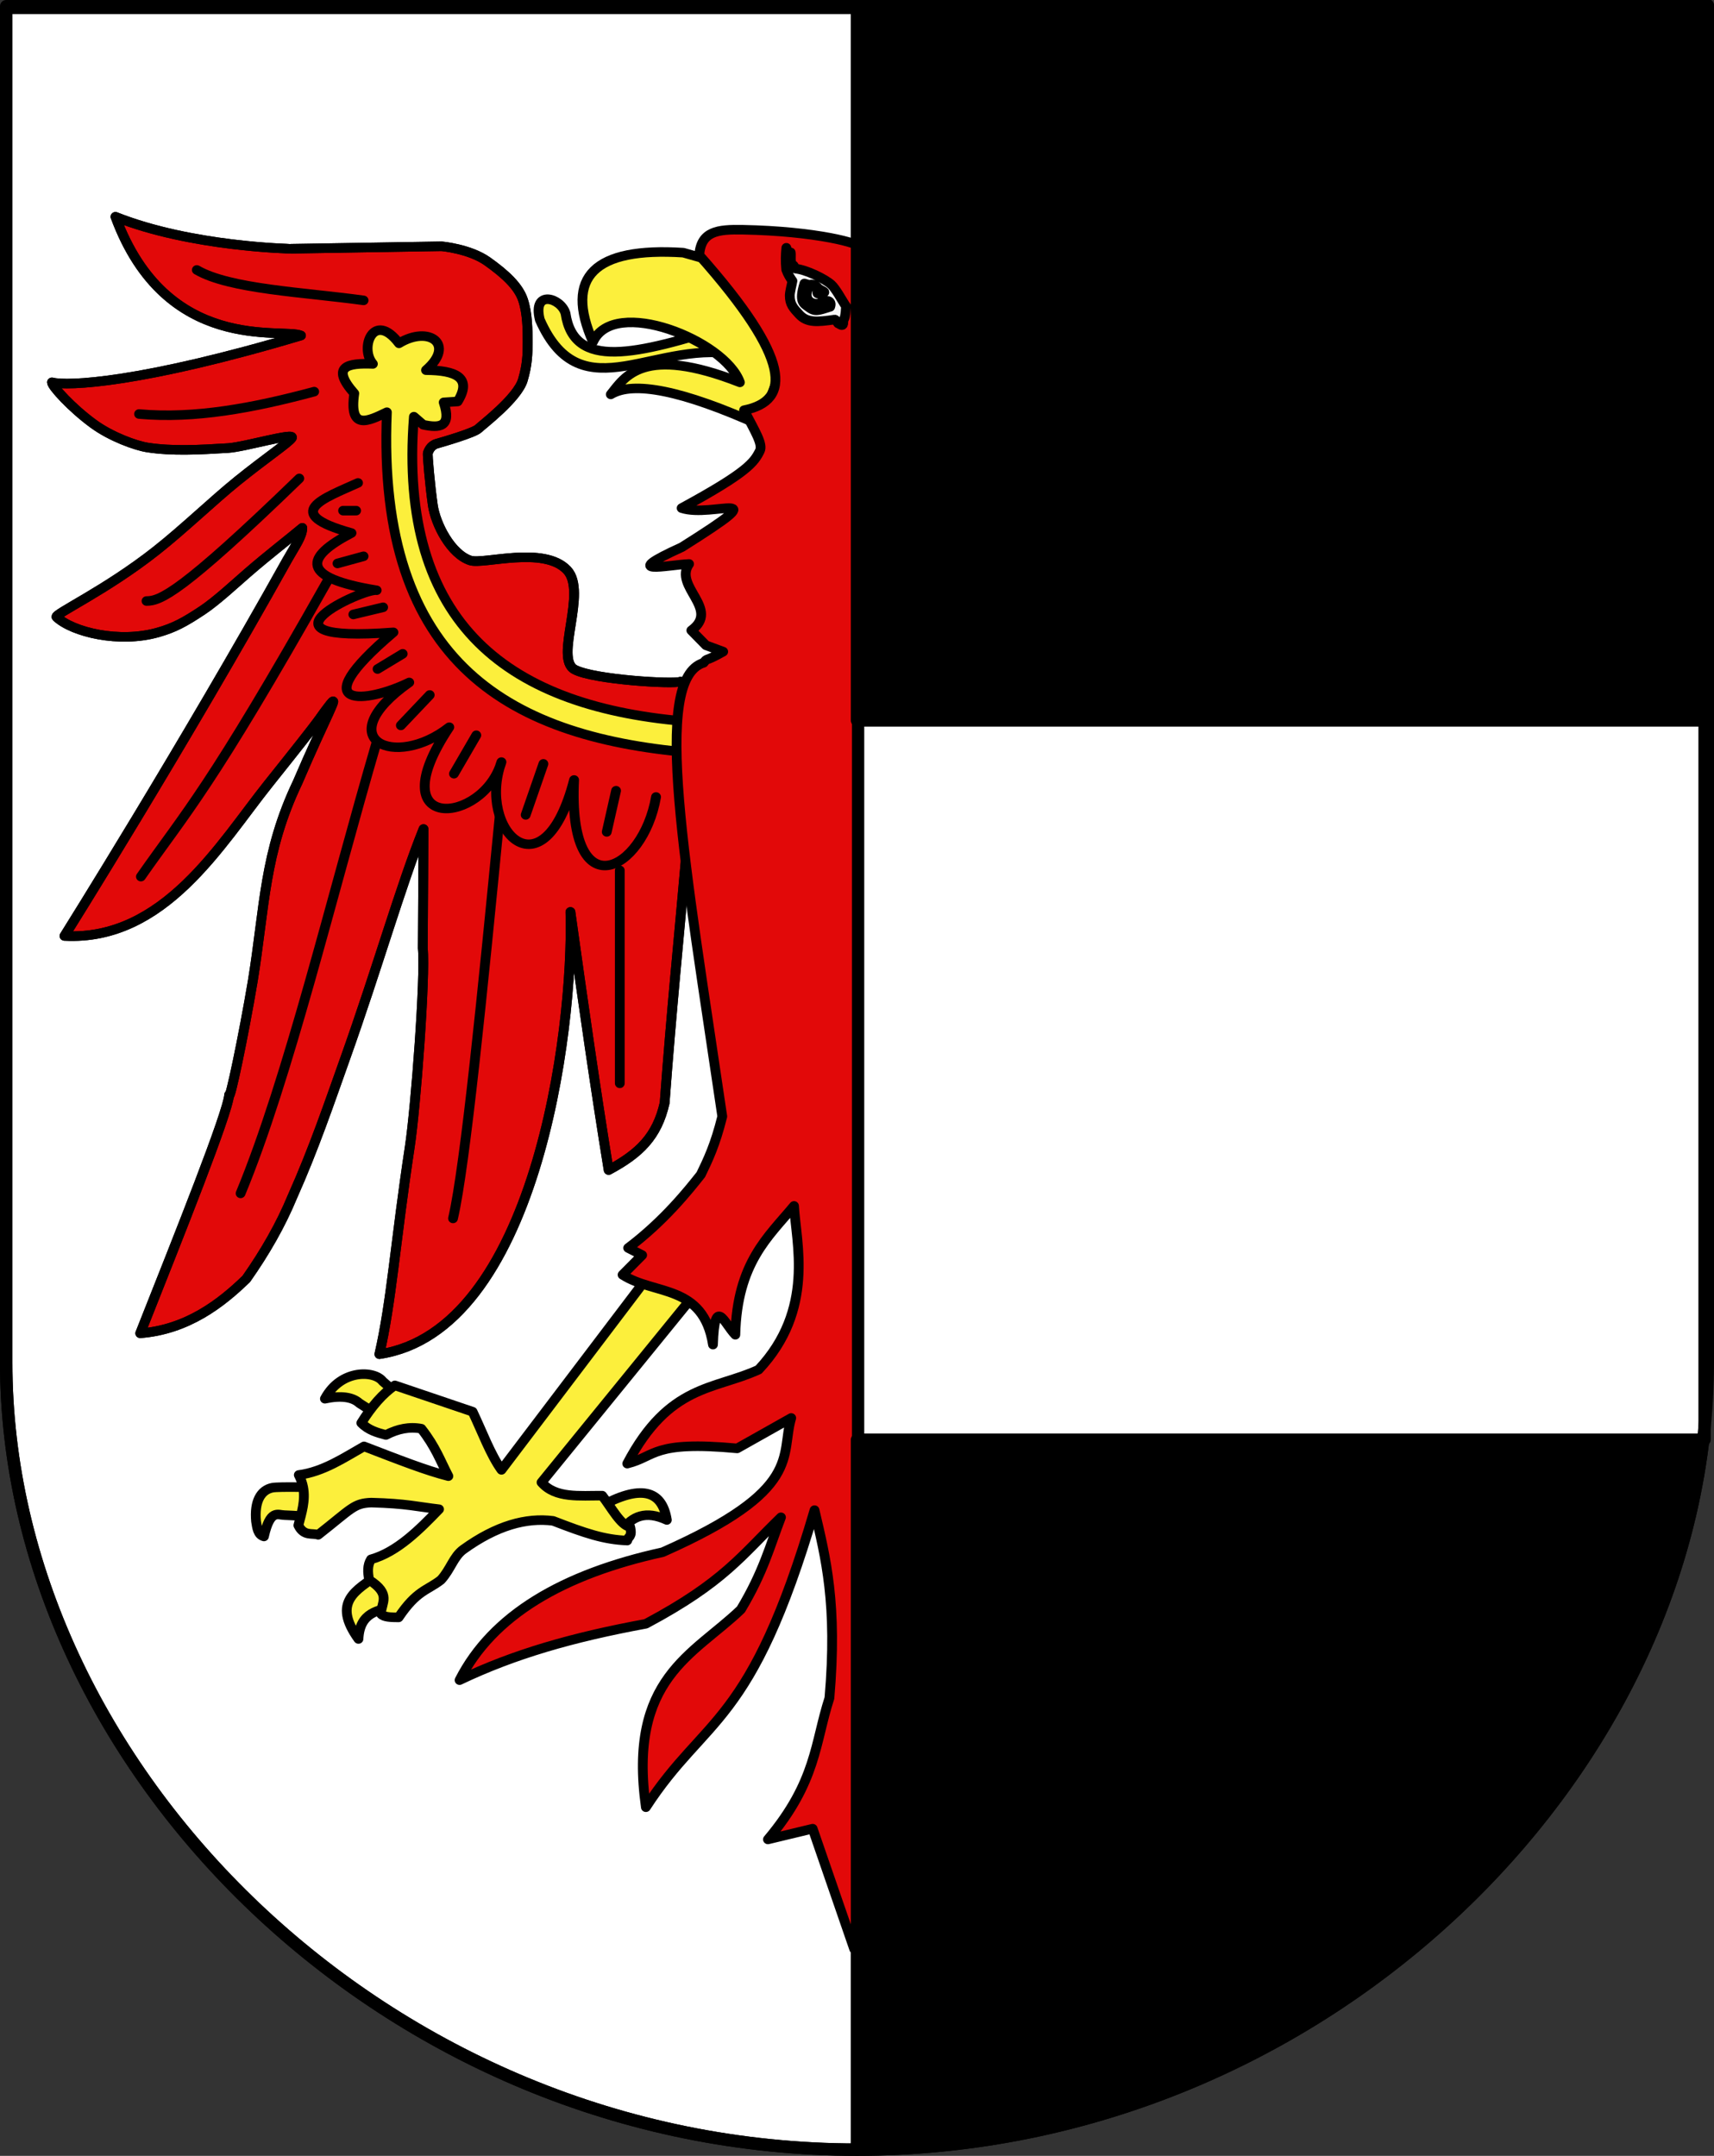 <?xml version="1.0" encoding="UTF-8" standalone="no"?>
<svg
   xmlns:dc="http://purl.org/dc/elements/1.1/"
   xmlns:cc="http://creativecommons.org/ns#"
   xmlns:rdf="http://www.w3.org/1999/02/22-rdf-syntax-ns#"
   xmlns:svg="http://www.w3.org/2000/svg"
   xmlns="http://www.w3.org/2000/svg"
   xmlns:sodipodi="http://sodipodi.sourceforge.net/DTD/sodipodi-0.dtd"
   xmlns:inkscape="http://www.inkscape.org/namespaces/inkscape"
   width="690.81"
   viewBox="0 0 690.811 868.98"
   version="1.1"
   id="svg96"
   sodipodi:docname="Ultimo_(Italia)-Stemma.svg"
   inkscape:version="0.92.3 (2405546, 2018-03-11)">
  <rect x="0" y="0" width="690.811" height="868.98" fill="#333333" stroke="none"/>
  <title
     id="title4730">Stemma del Comune di Ultimo, Ulten wappen</title>
  <defs
     id="defs100" />
  <sodipodi:namedview
     pagecolor="#ffffff"
     bordercolor="#666666"
     borderopacity="1"
     objecttolerance="10"
     gridtolerance="10"
     guidetolerance="10"
     inkscape:pageopacity="0"
     inkscape:pageshadow="2"
     inkscape:window-width="1366"
     inkscape:window-height="705"
     id="namedview98"
     showgrid="false"
     showguides="false"
     inkscape:zoom="0.5431653"
     inkscape:cx="366.2753"
     inkscape:cy="302.25816"
     inkscape:window-x="-8"
     inkscape:window-y="-8"
     inkscape:window-maximized="1"
     inkscape:current-layer="g3571" />
  <g
     transform="translate(-735.71-25.04)"
     id="g94">
    <path
       d="m738.21 27.541v546.69c0 163.09 153.52 317.29 342.91 317.29 189.38 0 342.9-154.21 342.9-317.29v-546.69z"
       fill="#fff"
       id="path2" />
    <g
       stroke="#000"
       stroke-width="5"
       id="g92">
      <g
         stroke-linejoin="round"
         id="g12">
        <path
           d="m738.21 28.22v546.01c0 163.08 153.52 317.29 342.9 317.29v-863.3h-342.9z"
           fill="#f00"
           stroke-linecap="round"
           id="path4"
           style="fill:#ffffff" />
      </g>
      <path
         d="m1081.12 890.84v-862.62"
         fill="none"
         fill-rule="evenodd"
         id="path14" />
      <g
         stroke-linejoin="round"
         id="g32">
        <g
           id="g24"
           stroke-linecap="round">
          <g
             transform="matrix(1.304,0,0,1.275,-220.387,50.188)"
             id="g3571"
             style="stroke:#000000">
            <path
               inkscape:connector-curvature="0"
               d="m 947.379,198.356 -3.869,-2.6 c -1.833,0.9 -26.731,-0.58 -32.681,-3.8 -6.414,-3.471 4.052,-24.519 -2.354,-31.463 -7.178,-7.78 -25.843,-1.677 -29.888,-3.024 -6.006,-2 -10.763,-11.436 -11.613,-17.537 -0.854,-6.125 -1.721,-15.995 -1.517,-16.495 0.204,-0.5 0.763,-2.318 2.714,-2.89 2.195,-0.644 11.598,-3.436 12.913,-4.773 1.052,-1.07 12.034,-9.585 13.713,-15.339 1.438,-4.929 1.492,-8.391 1.492,-11.992 0,-3.6 -0.018,-9.087 -1.443,-13.388 -1.425,-4.301 -5.48,-8.132 -10.978,-12.133 -5.498,-4.001 -14.169,-4.783 -14.169,-4.783 l -46.545,0.776 c -0.047,0.009 -30.897,-0.572 -54.265,-10.111 15.731,43.616 51.674,35.037 57.337,37.539 -49.23,15.027 -72.167,16.09 -76.969,14.802 0.075,1.314 6.012,8.02 12.803,13.109 5.493,4.117 13.106,6.919 16.722,7.494 7.584,1.205 15.929,0.748 24.935,0.182 5.039,-0.317 20.974,-5.157 19.658,-3.182 -1.032,1.55 -8.111,6.385 -16.773,13.542 -7.611,6.288 -16.429,15.052 -25.128,22.08 -15.558,12.569 -31.7,20.127 -30.792,20.986 5.135,4.856 19.42,8.308 31.28,4.876 5.091,-1.473 8.26,-3.241 13.823,-7.018 4.299,-2.918 10.279,-8.6 13.825,-11.744 6.729,-5.966 13.05,-10.902 17.023,-14.318 -0.013,2.684 -2.116,5.561 -4.683,10.201 -32.172,59.008 -68.824,118.816 -68.824,118.816 30.806,1.669 48.21,-29.105 63.026,-48.074 18.857,-24.143 14.55,-19.09 18.626,-24.536 4.076,-5.446 -0.974,3.437 -9.57,24.003 -10.413,22.317 -10.146,39.415 -13.89,62.914 -2.887,17.536 -7.175,38.33 -7.287,35.9 -0.403,5.854 -15.186,43.634 -27.489,75.41 14.536,-1.151 24.969,-9.446 32.783,-17.202 5.803,-8.444 10.621,-17.027 14.254,-26.003 6.62,-15.143 11.413,-29.64 16.239,-43.487 10.109,-29.01 17.165,-54.616 24.282,-72.728 l -0.226,37.663 c 0.858,8.998 -2.154,50.196 -4.019,62.805 -4.537,30.659 -5.632,48.859 -9.397,65.554 47.843,-7.312 60.154,-101.19 59.05,-139.819 3.937,28.891 7.873,56.95 11.81,81.611 9.561,-5.243 14.962,-10.637 17.308,-21.203 2.104,-29.218 4.615,-54.341 6.72,-79.011 l 19.751,-37.605 z"
               id="path4424"
               style="display:inline;overflow:visible;visibility:visible;fill:#e20909;fill-opacity:1;fill-rule:nonzero;stroke:#000000;stroke-width:3.019;marker:none" />
            <path
               inkscape:connector-curvature="0"
               d="m 947.379,198.356 -3.869,-2.6 c -1.833,0.9 -26.731,-0.58 -32.681,-3.8 -6.414,-3.471 4.052,-24.519 -2.354,-31.463 -7.178,-7.78 -25.843,-1.677 -29.888,-3.024 -6.006,-2 -10.763,-11.436 -11.613,-17.537 -0.854,-6.125 -1.721,-15.995 -1.517,-16.495 0.204,-0.5 0.763,-2.318 2.714,-2.89 2.195,-0.644 11.598,-3.436 12.913,-4.773 1.052,-1.07 12.034,-9.585 13.713,-15.339 1.438,-4.929 1.492,-8.391 1.492,-11.992 0,-3.6 -0.018,-9.087 -1.443,-13.388 -1.425,-4.301 -5.48,-8.132 -10.978,-12.133 -5.498,-4.001 -14.169,-4.783 -14.169,-4.783 l -46.545,0.776 c -0.047,0.009 -30.897,-0.572 -54.265,-10.111 15.731,43.616 51.674,35.037 57.337,37.539 -49.23,15.027 -72.167,16.09 -76.969,14.802 0.075,1.314 6.012,8.02 12.803,13.109 5.493,4.117 13.106,6.919 16.722,7.494 7.584,1.205 15.929,0.748 24.935,0.182 5.039,-0.317 20.974,-5.157 19.658,-3.182 -1.032,1.55 -8.111,6.385 -16.773,13.542 -7.611,6.288 -16.429,15.052 -25.128,22.08 -15.558,12.569 -31.7,20.127 -30.792,20.986 5.135,4.856 19.42,8.308 31.28,4.876 5.091,-1.473 8.26,-3.241 13.823,-7.018 4.299,-2.918 10.279,-8.6 13.825,-11.744 6.729,-5.966 13.05,-10.902 17.023,-14.318 -0.013,2.684 -2.116,5.561 -4.683,10.201 -32.172,59.008 -68.824,118.816 -68.824,118.816 30.806,1.669 48.21,-29.105 63.026,-48.074 18.857,-24.143 14.55,-19.09 18.626,-24.536 4.076,-5.446 -0.974,3.437 -9.57,24.003 -10.413,22.317 -10.146,39.415 -13.89,62.914 -2.887,17.536 -7.175,38.33 -7.287,35.9 -0.403,5.854 -15.186,43.634 -27.489,75.41 14.536,-1.151 24.969,-9.446 32.783,-17.202 5.803,-8.444 10.621,-17.027 14.254,-26.003 6.62,-15.143 11.413,-29.64 16.239,-43.487 10.109,-29.01 17.165,-54.616 24.282,-72.728 l -0.226,37.663 c 0.858,8.998 -2.154,50.196 -4.019,62.805 -4.537,30.659 -5.632,48.859 -9.397,65.554 47.843,-7.312 60.154,-101.19 59.05,-139.819 3.937,28.891 7.873,56.95 11.81,81.611 9.561,-5.243 14.962,-10.637 17.308,-21.203 2.104,-29.218 4.615,-54.341 6.72,-79.011 l 19.751,-37.605 z"
               id="path12200"
               style="display:inline;overflow:visible;visibility:visible;fill:none;stroke:#000000;stroke-width:3.019;stroke-linecap:butt;stroke-linejoin:round;stroke-miterlimit:4;stroke-dasharray:none;stroke-dashoffset:0;stroke-opacity:1;marker:none" />
            <path
               inkscape:connector-curvature="0"
               d="m 831.138,459.748 c 0.038,-0.228 0.362,-9.339 0.356,-9.26 -0.006,0.079 -12.06,-0.313 -14.138,0.123 -3.549,0.745 -5.578,4.319 -5.013,10.596 0.325,2.081 0.54,4.27 2.443,4.801 1.928,-8.716 4.27,-6.769 6.315,-6.739 2.472,0.037 9.999,0.707 10.037,0.479 z"
               id="path4430"
               style="display:inline;overflow:visible;visibility:visible;fill:#fcef3c;fill-opacity:1;fill-rule:nonzero;stroke:#000000;stroke-width:3.019;stroke-linecap:round;stroke-linejoin:round;stroke-miterlimit:4;stroke-dasharray:none;stroke-dashoffset:0;stroke-opacity:1;marker:none" />
            <path
               inkscape:connector-curvature="0"
               d="m 857.098,421.906 -6.335,6.223 -6.479,-4.243 c -2.12,-2.007 -5.812,-2.488 -10.655,-1.414 4.955,-9.445 15.343,-8.946 17.854,-5.516 z"
               id="path4432"
               style="display:inline;overflow:visible;visibility:visible;fill:#fcef3c;fill-opacity:1;fill-rule:nonzero;stroke:#000000;stroke-width:3.019;stroke-linecap:round;stroke-linejoin:round;stroke-miterlimit:4;stroke-dasharray:none;stroke-dashoffset:0;stroke-opacity:1;marker:none" />
            <path
               inkscape:connector-curvature="0"
               d="m 855.37,488.1 c 5.242,-1.249 1.943,-15.269 -5.039,-10.184 -6.983,5.086 -14.648,8.692 -6.335,20.509 0.421,-8.536 6.132,-9.076 11.375,-10.325 z"
               id="path4434"
               style="display:inline;overflow:visible;visibility:visible;fill:#fcef3c;fill-opacity:1;fill-rule:nonzero;stroke:#000000;stroke-width:3.019;stroke-linecap:round;stroke-linejoin:round;stroke-miterlimit:4;stroke-dasharray:none;stroke-dashoffset:0;stroke-opacity:1;marker:none" />
            <path
               inkscape:connector-curvature="0"
               d="m 918.723,456.559 c 12.259,-6.915 19.081,-5.438 20.589,4.243 -6.515,-3.08 -10.755,-1.193 -13.822,3.253"
               id="path4436"
               style="display:inline;overflow:visible;visibility:visible;fill:#fcef3c;fill-opacity:1;fill-rule:nonzero;stroke:#000000;stroke-width:3.019;stroke-linecap:round;stroke-linejoin:round;stroke-miterlimit:4;stroke-dasharray:none;stroke-dashoffset:0;stroke-opacity:1;marker:none" />
            <path
               inkscape:connector-curvature="0"
               d="m 952.127,384.141 -13.822,-6.789 -50.106,67.608 c -3.414,-4.838 -5.996,-12.126 -8.927,-18.387 l -24.02,-8.321 c -3.653,2.469 -7.249,6.722 -10.367,11.881 2.185,2.298 4.891,3.061 7.606,3.795 3.648,-1.949 7.295,-2.697 10.943,-1.98 4.461,5.822 5.86,10.139 8.351,14.993 -6.76,-1.735 -15.112,-5.087 -26.071,-9.404 -6.042,3.499 -12.59,8.036 -20.158,9.038 0.67,1.312 1.092,2.594 1.329,3.853 0.788,4.18 -0.463,8.11 -1.463,12.071 1.718,3.58 4.352,2.345 6.117,2.995 10.391,-8.333 11.012,-9.979 16.414,-10.184 10.853,0.277 14.477,1.343 20.952,2.097 -5.958,6.311 -12.857,13.503 -21.021,15.841 -1.157,1.853 -1.034,4.125 -0.576,6.506 6.942,4.557 3.763,7.151 3.624,10.715 0.794,1.051 3.077,1.128 5.471,1.131 5.654,-8.611 8.882,-8.486 13.078,-11.847 2.987,-3.312 3.892,-7.39 6.926,-9.628 10.31,-7.603 19.47,-10.128 27.749,-9.042 9.97,3.947 15.792,5.953 22.918,6.223 0.242,-1.41 1.642,-0.946 0.899,-4.292 -2.88,-0.438 -5.759,-6.061 -8.639,-9.901 -6.936,-0.052 -14.404,0.942 -18.753,-4.195 z"
               id="path4438"
               style="display:inline;overflow:visible;visibility:visible;fill:#fcef3c;fill-opacity:1;fill-rule:nonzero;stroke:#000000;stroke-width:3.019;stroke-linecap:round;stroke-linejoin:round;stroke-miterlimit:4;stroke-dasharray:none;stroke-dashoffset:0;stroke-opacity:1;marker:none" />
            <path
               inkscape:connector-curvature="0"
               d="m 776.18,111.161 c 17.148,1.611 35.464,-1.94 54.137,-7.072"
               id="path4450"
               style="display:inline;overflow:visible;visibility:visible;fill:none;stroke:#000000;stroke-width:3.019;stroke-linecap:round;stroke-linejoin:round;stroke-miterlimit:4;stroke-dasharray:none;stroke-dashoffset:0;stroke-opacity:1;marker:none" />
            <path
               inkscape:connector-curvature="0"
               d="m 825.71,131.529 c -36.63,36.301 -43.025,38.755 -47.226,38.755"
               id="path4452"
               style="display:inline;overflow:visible;visibility:visible;fill:none;stroke:#000000;stroke-width:3.019;stroke-linecap:round;stroke-linejoin:round;stroke-miterlimit:4;stroke-dasharray:none;stroke-dashoffset:0;stroke-opacity:1;marker:none" />
            <path
               inkscape:connector-curvature="0"
               d="m 776.756,257.411 c 13.834,-20.239 21.305,-27.573 57.593,-93.351"
               id="path4454"
               style="display:inline;overflow:visible;visibility:visible;fill:none;stroke:#000000;stroke-width:3.019;stroke-linecap:round;stroke-linejoin:round;stroke-miterlimit:4;stroke-dasharray:none;stroke-dashoffset:0;stroke-opacity:1;marker:none" />
            <path
               inkscape:connector-curvature="0"
               d="m 807.568,357.55 c 14.641,-36.108 28.083,-93.799 42.043,-142.628"
               id="path4456"
               style="display:inline;overflow:visible;visibility:visible;fill:none;stroke:#000000;stroke-width:3.019;stroke-linecap:round;stroke-linejoin:round;stroke-miterlimit:4;stroke-dasharray:none;stroke-dashoffset:0;stroke-opacity:1;marker:none" />
            <path
               inkscape:connector-curvature="0"
               d="m 873.224,365.471 c 3.771,-16.593 9.14,-71.646 14.398,-126.957"
               id="path4458"
               style="display:inline;overflow:visible;visibility:visible;fill:none;stroke:#000000;stroke-width:3.019;stroke-linecap:round;stroke-linejoin:round;stroke-miterlimit:4;stroke-dasharray:none;stroke-dashoffset:0;stroke-opacity:1;marker:none" />
            <path
               inkscape:connector-curvature="0"
               d="m 924.77,322.756 v -67.326"
               id="path4460"
               style="display:inline;overflow:visible;visibility:visible;fill:none;stroke:#000000;stroke-width:3.019;stroke-linecap:round;stroke-linejoin:round;stroke-miterlimit:4;stroke-dasharray:none;stroke-dashoffset:0;stroke-opacity:1;marker:none" />
            <path
               inkscape:connector-curvature="0"
               d="m 946.943,208.472 c 0.871,5.567 1.021,4.77 1.728,9.901 -56.983,-4.504 -99.2,-27.554 -95.892,-107.778 -5.824,2.862 -11.741,5.905 -10.079,-5.94 -7.442,-8.63 -1.977,-9.651 5.759,-9.335 -4.247,-5.053 0.282,-16.955 8.063,-6.506 9.271,-5.807 17.58,0.335 8.351,8.486 9.2,0.061 14.358,2.327 9.791,9.901 l -4.319,0.283 c 2.543,7.845 -1.283,8.18 -6.335,7.072 l -2.88,-2.546 c -5.048,66.039 29.553,92.155 85.814,96.462 z"
               id="path4462"
               style="display:inline;overflow:visible;visibility:visible;fill:#fcef3c;fill-opacity:1;fill-rule:nonzero;stroke:#000000;stroke-width:3.019;stroke-linecap:round;stroke-linejoin:round;stroke-miterlimit:4;stroke-dasharray:none;stroke-dashoffset:0;stroke-opacity:1;marker:none" />
            <path
               inkscape:connector-curvature="0"
               d="m 843.276,141.712 h -4.032"
               id="path4464"
               style="display:inline;overflow:visible;visibility:visible;fill:#f9f9f9;fill-opacity:1;fill-rule:nonzero;stroke:#000000;stroke-width:3.019;stroke-linecap:round;stroke-linejoin:round;stroke-miterlimit:4;stroke-dasharray:none;stroke-dashoffset:0;stroke-opacity:1;marker:none" />
            <path
               inkscape:connector-curvature="0"
               d="m 845.58,156.139 -8.063,2.263"
               id="path4466"
               style="display:inline;overflow:visible;visibility:visible;fill:#f9f9f9;fill-opacity:1;fill-rule:nonzero;stroke:#000000;stroke-width:3.019;stroke-linecap:round;stroke-linejoin:round;stroke-miterlimit:4;stroke-dasharray:none;stroke-dashoffset:0;stroke-opacity:1;marker:none" />
            <path
               inkscape:connector-curvature="0"
               d="m 851.627,172.264 -9.215,2.263"
               id="path4468"
               style="display:inline;overflow:visible;visibility:visible;fill:#f9f9f9;fill-opacity:1;fill-rule:nonzero;stroke:#000000;stroke-width:3.019;stroke-linecap:round;stroke-linejoin:round;stroke-miterlimit:4;stroke-dasharray:none;stroke-dashoffset:0;stroke-opacity:1;marker:none" />
            <path
               inkscape:connector-curvature="0"
               d="m 857.674,186.973 -7.775,4.809"
               id="path4470"
               style="display:inline;overflow:visible;visibility:visible;fill:#f9f9f9;fill-opacity:1;fill-rule:nonzero;stroke:#000000;stroke-width:3.019;stroke-linecap:round;stroke-linejoin:round;stroke-miterlimit:4;stroke-dasharray:none;stroke-dashoffset:0;stroke-opacity:1;marker:none" />
            <path
               inkscape:connector-curvature="0"
               d="m 866.025,199.986 -8.927,9.618"
               id="path4472"
               style="display:inline;overflow:visible;visibility:visible;fill:#f9f9f9;fill-opacity:1;fill-rule:nonzero;stroke:#000000;stroke-width:3.019;stroke-linecap:round;stroke-linejoin:round;stroke-miterlimit:4;stroke-dasharray:none;stroke-dashoffset:0;stroke-opacity:1;marker:none" />
            <path
               inkscape:connector-curvature="0"
               d="m 880.423,212.716 -6.911,12.164"
               id="path4474"
               style="display:inline;overflow:visible;visibility:visible;fill:#f9f9f9;fill-opacity:1;fill-rule:nonzero;stroke:#000000;stroke-width:3.019;stroke-linecap:round;stroke-linejoin:round;stroke-miterlimit:4;stroke-dasharray:none;stroke-dashoffset:0;stroke-opacity:1;marker:none" />
            <path
               inkscape:connector-curvature="0"
               d="m 901.157,221.768 -5.471,16.124"
               id="path4476"
               style="display:inline;overflow:visible;visibility:visible;fill:#f9f9f9;fill-opacity:1;fill-rule:nonzero;stroke:#000000;stroke-width:3.019;stroke-linecap:round;stroke-linejoin:round;stroke-miterlimit:4;stroke-dasharray:none;stroke-dashoffset:0;stroke-opacity:1;marker:none" />
            <path
               inkscape:connector-curvature="0"
               d="m 923.618,230.254 -2.88,13.013"
               id="path4478"
               style="display:inline;overflow:visible;visibility:visible;fill:#f9f9f9;fill-opacity:1;fill-rule:nonzero;stroke:#000000;stroke-width:3.019;stroke-linecap:round;stroke-linejoin:round;stroke-miterlimit:4;stroke-dasharray:none;stroke-dashoffset:0;stroke-opacity:1;marker:none" />
            <path
               inkscape:connector-curvature="0"
               d="m 845.58,75.235 c -18.63,-2.613 -41.358,-3.549 -51.546,-9.618"
               id="path4480"
               style="display:inline;overflow:visible;visibility:visible;fill:none;stroke:#000000;stroke-width:3.019;stroke-linecap:round;stroke-linejoin:round;stroke-miterlimit:4;stroke-dasharray:none;stroke-dashoffset:0;stroke-opacity:1;marker:none" />
            <g
               transform="matrix(0.403,0,0,0.396,853.614,108.246)"
               id="g4496"
               style="fill:#f9f9f9;fill-opacity:1;stroke:#000000;stroke-width:7.555;stroke-linecap:round;stroke-linejoin:round;stroke-miterlimit:4;stroke-dasharray:none;stroke-opacity:1">
              <path
                 inkscape:connector-curvature="0"
                 d="m -22.857,62.362 c -25.875,12.233 -60.038,24.089 -5,40 -36.04,19.485 -39.687,35.731 19.286,45.714 -9.7,-1.951 -103.239,42.778 12.857,33.571 -71.133,62.825 -19.981,56.456 12.143,40 -62.088,45.63 -11.023,69.863 30.714,35.714 -54.791,85.447 26.069,77.726 40,27.857 -18.899,54.369 32.281,108.496 55.714,14.286 -4.875,103.728 52.873,73.587 62.857,13.571"
                 transform="translate(-1.357)"
                 id="path4498"
                 style="display:inline;overflow:visible;visibility:visible;fill:none;stroke:#000000;stroke-width:7.555;stroke-linecap:round;stroke-linejoin:round;stroke-miterlimit:4;stroke-dasharray:none;stroke-dashoffset:0;stroke-opacity:1;marker:none" />
            </g>
            <path
               inkscape:connector-curvature="0"
               d="m 962.771,92.758 c 3.83,1.231 5.775,-12.263 -4.276,-9.601 -28.919,9.381 -47.914,14.118 -50.498,-3.801 -1.381,-4.899 -10.327,-7.713 -7.941,2 13.036,30.247 36.09,5.016 62.716,11.402 z"
               id="path4520"
               style="display:inline;overflow:visible;visibility:visible;fill:#fcef3c;fill-opacity:1;fill-rule:nonzero;stroke:#000000;stroke-width:3.019;stroke-linecap:butt;stroke-linejoin:round;stroke-miterlimit:4;stroke-dasharray:none;stroke-dashoffset:0;stroke-opacity:1;marker:none" />
            <path
               inkscape:connector-curvature="0"
               d="m 983.884,71.555 -15.679,43.206 c -24.302,-11.186 -39.294,-14.082 -46.222,-9.801 4.319,-5.472 9.878,-15.841 39.91,-3.801 -4.552,-13.247 -39.005,-27.355 -45.408,-12.802 -8.898,-20.607 0.414,-30 27.896,-28.204 z"
               id="path4522"
               style="display:inline;overflow:visible;visibility:visible;fill:#fcef3c;fill-opacity:1;fill-rule:nonzero;stroke:#000000;stroke-width:3.019;stroke-linecap:round;stroke-linejoin:round;stroke-miterlimit:4;stroke-dasharray:none;stroke-dashoffset:0;stroke-opacity:1;marker:none" />
            <path
               inkscape:connector-curvature="0"
               d="m 980.719,69.649 9.25,0.672 0.037,8.38 h -9.287 z"
               id="path4524"
               style="fill:#f9f9f9;fill-opacity:1;fill-rule:nonzero;stroke:#000000;stroke-width:3.019;stroke-linejoin:round;stroke-miterlimit:4;stroke-dasharray:none;stroke-opacity:1" />
            <path
               inkscape:connector-curvature="0"
               d="m 956.731,186.29 c -6.045,3.513 -4.653,1.732 -6.045,3.513 -16.278,5.121 -5.761,63.255 5.759,143.421 -2.208,9.091 -4.415,13.707 -6.623,18.387 -3.778,4.881 -11.332,14.63 -22.461,23.196 l 4.319,2.263 -6.047,6.223 c 9.766,6.505 24.973,2.856 27.933,22.065 0.499,-15.736 3.504,-6.655 6.911,-3.112 0.549,-22.772 10.232,-30.977 18.142,-40.735 0.617,11.602 6.535,32.728 -10.943,51.767 -13.665,6.435 -27.646,4.501 -40.603,29.702 8.929,-2.262 7.707,-7.317 33.98,-4.809 l 16.702,-9.618 c -3.446,11.941 3.988,22.639 -39.739,42.432 -30.915,6.942 -52.589,19.936 -62.776,40.452 16.881,-8.24 34.73,-13.503 57.593,-17.821 24.167,-13.171 29.521,-21.537 41.755,-33.663 -3.476,9.2 -5.37,17.157 -12.382,29.137 -14.711,14.452 -34.971,21.7 -29.372,62.517 18.526,-29.186 32.344,-24.966 52.122,-93.916 3.458,15.081 7.125,29.65 4.607,59.405 -4.511,14.181 -3.937,26.365 -19.006,44.695 l 13.822,-3.395 12.829,38.019 12.829,-38.019 13.822,3.395 c -15.069,-18.33 -14.495,-30.514 -19.006,-44.695 -2.517,-29.755 1.149,-44.324 4.607,-59.405 19.778,68.951 33.596,64.73 52.122,93.916 5.599,-40.816 -14.661,-48.065 -29.372,-62.517 -7.013,-11.98 -8.906,-19.936 -12.382,-29.137 12.234,12.125 17.588,20.491 41.755,33.663 22.863,4.318 40.712,9.582 57.593,17.821 -10.188,-20.516 -31.861,-33.51 -62.776,-40.452 -43.727,-19.794 -36.293,-30.491 -39.739,-42.432 l 16.702,9.618 c 26.273,-2.508 25.051,2.547 33.98,4.809 -12.957,-25.201 -26.938,-23.268 -40.603,-29.702 -17.477,-19.039 -11.56,-40.165 -10.943,-51.767 7.909,9.758 17.592,17.963 18.142,40.735 3.407,-3.543 6.412,-12.624 6.911,3.112 2.96,-19.209 18.166,-15.56 27.933,-22.065 l -6.047,-6.223 4.319,-2.263 c -11.129,-8.567 -18.683,-18.315 -22.461,-23.196 -2.208,-4.68 -4.415,-9.296 -6.623,-18.387 11.521,-80.166 22.037,-138.299 5.759,-143.421 -3.565,-1.874 10.981,1.308 2.522,-2.515 9.072,1.176 10.311,1.884 4.445,-2.517 -17.391,-16.793 -16.843,-7.445 -11.892,-6.811 -12.534,-21.466 -26.348,-33.52 -23.796,-41.796 l 3.869,10.401 -2.846,-20.051 16.082,7.65 c -1.744,-8.896 -10.741,-18.115 -15.088,-22.627 7.25,1.618 12.397,1.517 13.286,1.09 1.887,-0.906 -7.633,-4.843 -7.992,-11.291 6.184,0.686 9.158,-0.323 13.869,-5.469 1.439,-1.572 -6.72,1.682 -6.37,0.658 -17.992,-16.438 -1.391,-8.581 -0.716,-11.85 -25.497,-13.694 -5.745,-9.232 -7.008,-13.202 -18.949,-8.23 -11.87,-3.881 -4.132,-14.343 -4.341,1.215 -10.534,2.914 -18.544,1.624 0.061,-1.578 -14.254,-5.412 -36.596,-5.853 -7.804,-0.154 -12.977,0.442 -13.495,8.053 28.679,33.071 28.439,46.03 13.846,49.007 3.461,6.788 5.909,10.752 4.867,12.879 -1.754,3.581 -3.693,6.699 -24.16,18.067 9.636,3.287 30.621,-7.327 0.088,12.343 -19.957,9.268 -4.406,5.608 2.215,5.318 -4.898,7.145 9.778,14.23 0.702,21.003 l 4.515,4.704 z"
               id="path4526"
               style="display:inline;overflow:visible;visibility:visible;fill:#e20909;fill-opacity:1;fill-rule:nonzero;stroke:#000000;stroke-width:3.019;marker:none"
               sodipodi:nodetypes="ccccccccccccccccccccccccccccccccccccccccccccccccccccccccscccccccsccscccccc" />
            <path
               inkscape:connector-curvature="0"
               d="m 977.592,60.078 c -0.466,0.138 -1.073,-0.507 -1.34,-1.469 -0.199,2.044 -0.309,4.212 -0.033,6.91 0.519,1.477 1.195,2.568 1.904,3.578 -0.243,1.411 -0.806,3.466 -0.815,4.583 -0.022,2.844 1.182,4.061 2.915,5.99 2.466,2.745 5.597,2.42 10.992,1.631 0.315,-0.046 0.958,1.243 1.128,1.297 0.403,0.128 1.272,0.951 1.455,0.067 0.069,-0.334 -0.022,-1.001 0.235,-1.447 0.512,-0.889 0.568,-2.796 0.575,-2.932 0.088,-1.83 0.403,-0.638 -0.341,-1.829 -0.838,-1.342 -2.818,-5.012 -4.103,-6.192 -2.064,-1.895 -7.825,-4.746 -11.079,-5.061 -0.398,-0.038 -0.353,-0.938 -0.693,-1.079 -1.162,-0.478 -0.602,-2.994 -0.8,-4.047 z m 4.243,9.82 c 2.247,0.653 3.754,1.176 5.084,2.036 0.337,0.218 0.729,0.358 1.041,0.644 0.097,0.089 -0.052,0.271 -0.157,0.331 -0.248,0.143 -0.748,0.563 -1.856,0.161 -0.435,-0.158 0.358,-1.275 0.258,-1.496 -0.378,-0.836 -2.208,-1.946 -2.741,-1.028 -2.336,4.026 0.176,5.985 2.492,5.718 0.834,-0.096 2.804,-1.094 3.399,-0.772 1.044,0.566 0.377,1.788 0.429,1.785 -3.734,1.182 -4.635,1.691 -6.728,0.058 -1.443,-1.126 -2.976,-1.556 -1.222,-7.438 z"
               id="path4529"
               style="display:inline;overflow:visible;visibility:visible;fill:#f9f9f9;fill-opacity:1;fill-rule:nonzero;stroke:#000000;stroke-width:3.019;stroke-linecap:butt;stroke-linejoin:round;stroke-miterlimit:4;stroke-dasharray:none;stroke-dashoffset:0;stroke-opacity:1;marker:none" />
            <rect
               style="fill:#ffffff;stroke:#000000;stroke-width:3.801;stroke-miterlimit:4;stroke-dasharray:none;stroke-opacity:1"
               id="rect3923"
               width="261.622"
               height="227.451"
               x="998.424"
               y="208.002" />
          </g>
          <path
             d="M 1081.12,27.15 V 315.4 h 341.05 c 1.228,-10.331 1.861,-20.736 1.861,-31.18 V 27.14 h -342.91 z"
             id="path16"
             style="fill:#000000"
             inkscape:connector-curvature="0" />
          <path
             d="m1081.12 605.41v286.11c0 0 0 0 0 0 177.26 0 323.09-135.09 341.04-286.11h-341.05z"
             id="path18"
             style="fill:#000000"
             fill="#fcdb0a" />
          <path
             d="m738.21 27.541v546.69c0 163.09 153.52 317.29 342.91 317.29 189.38 0 342.9-154.21 342.9-317.29v-546.69z"
             id="path22"
             fill="none" />
        </g>
      </g>
    </g>
  </g>
</svg>
